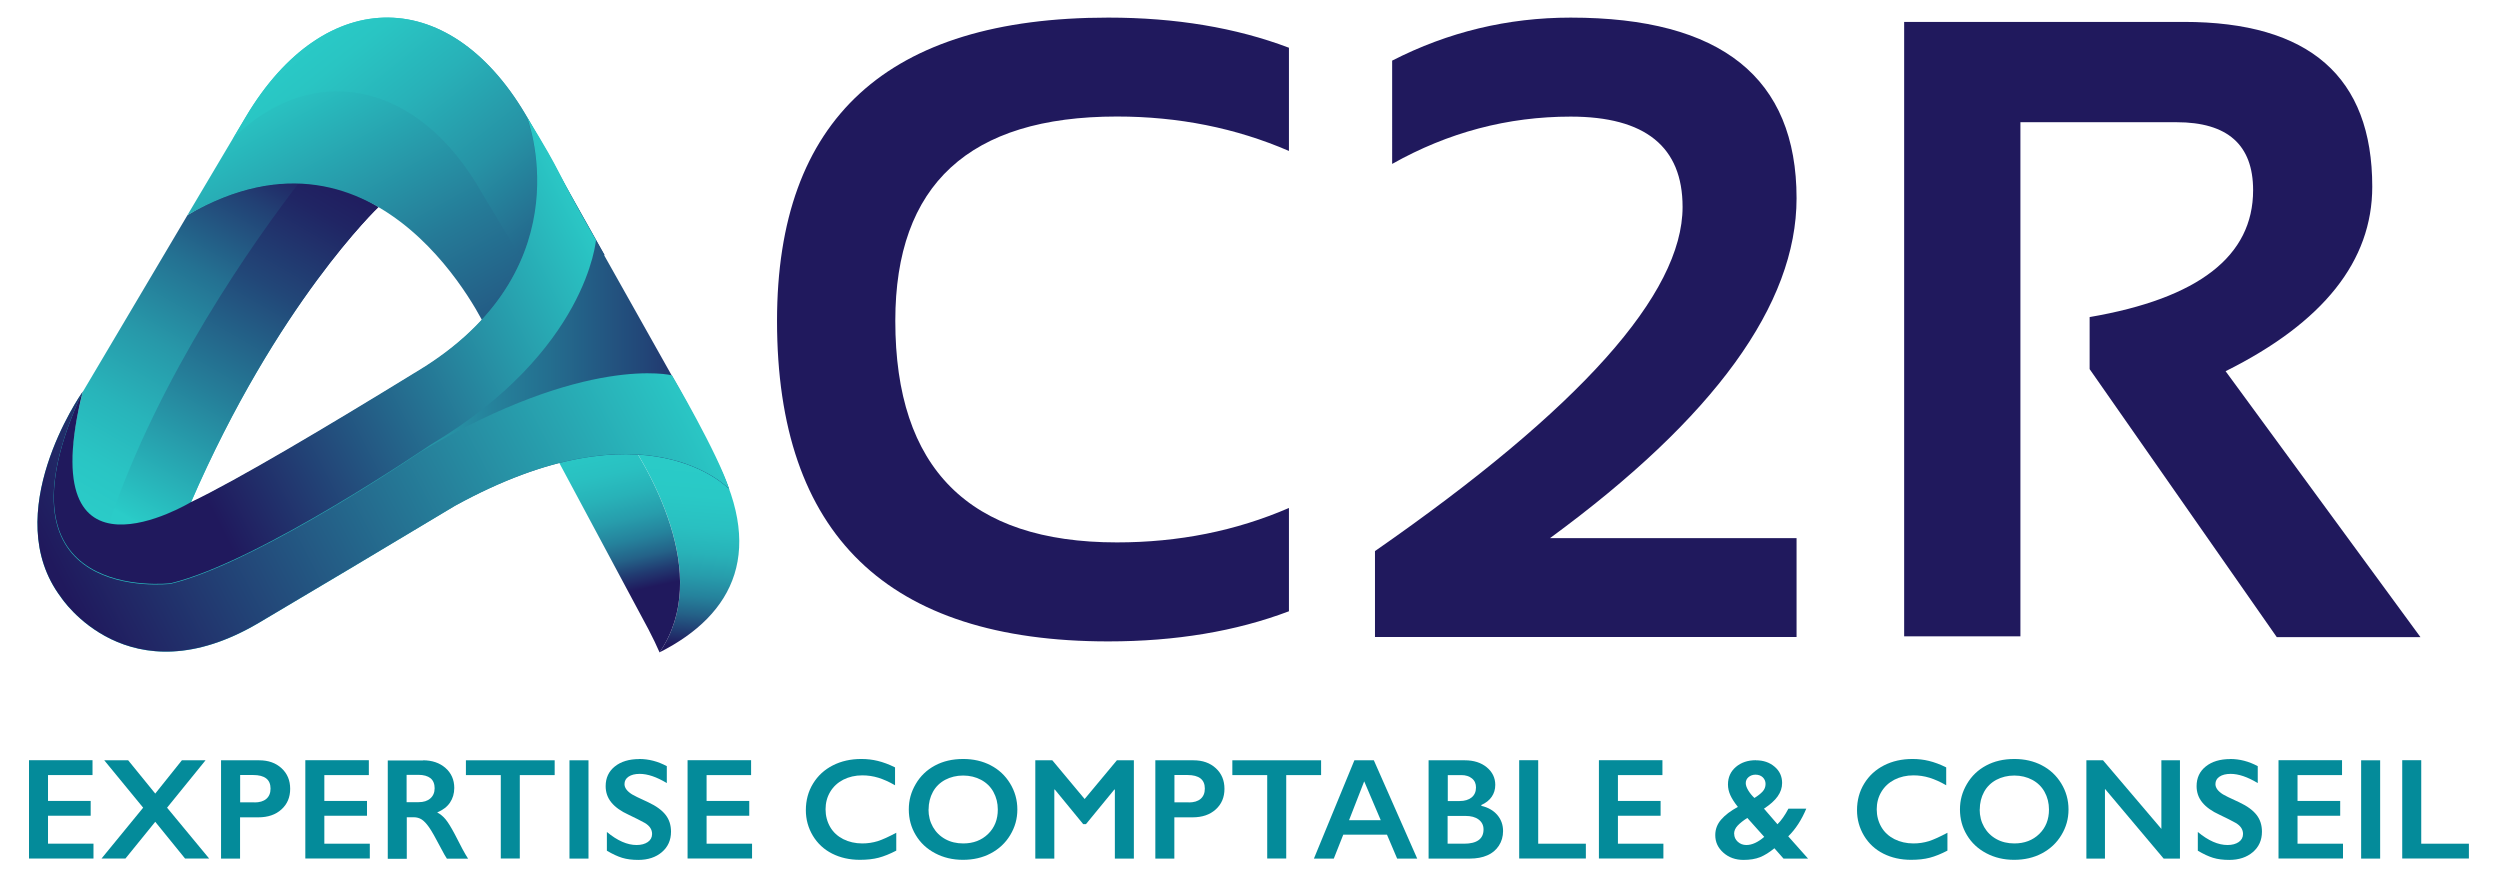 <?xml version="1.0" encoding="UTF-8"?>
<svg id="Calque_1" data-name="Calque 1" xmlns="http://www.w3.org/2000/svg" xmlns:xlink="http://www.w3.org/1999/xlink" viewBox="0 0 285.35 100">
  <defs>
    <style>
      .cls-1 {
        fill: url(#Dégradé_sans_nom_9);
      }

      .cls-2 {
        fill: url(#Dégradé_sans_nom_7);
      }

      .cls-3 {
        fill: url(#Dégradé_sans_nom_3);
      }

      .cls-4 {
        fill: url(#linear-gradient-2);
      }

      .cls-5 {
        fill: url(#linear-gradient);
      }

      .cls-6 {
        fill: #20195d;
      }

      .cls-7 {
        fill: url(#Dégradé_sans_nom_19);
      }

      .cls-8 {
        fill: url(#Dégradé_sans_nom_13);
      }

      .cls-9 {
        fill: url(#Dégradé_sans_nom_15);
      }

      .cls-10 {
        fill: url(#Dégradé_sans_nom_11);
      }

      .cls-11 {
        fill: url(#Dégradé_sans_nom_17);
      }

      .cls-12 {
        fill: url(#Dégradé_sans_nom_20);
      }

      .cls-13 {
        fill: #048b9a;
      }
    </style>
    <linearGradient id="Dégradé_sans_nom_19" data-name="Dégradé sans nom 19" x1="78.96" y1="36.02" x2="75.65" y2="76.79" gradientUnits="userSpaceOnUse">
      <stop offset=".37" stop-color="#2accc8"/>
      <stop offset=".5" stop-color="#29c9c6"/>
      <stop offset=".59" stop-color="#29c0c1"/>
      <stop offset=".66" stop-color="#28b2b8"/>
      <stop offset=".72" stop-color="#279dac"/>
      <stop offset=".78" stop-color="#25829c"/>
      <stop offset=".83" stop-color="#246288"/>
      <stop offset=".88" stop-color="#213b71"/>
      <stop offset=".92" stop-color="#20195d"/>
    </linearGradient>
    <linearGradient id="Dégradé_sans_nom_20" data-name="Dégradé sans nom 20" x1="67.19" y1="43.44" x2="73.67" y2="73.05" gradientUnits="userSpaceOnUse">
      <stop offset=".07" stop-color="#2accc8"/>
      <stop offset=".25" stop-color="#29c9c6"/>
      <stop offset=".36" stop-color="#29c0c1"/>
      <stop offset=".45" stop-color="#28b2b8"/>
      <stop offset=".54" stop-color="#279dac"/>
      <stop offset=".62" stop-color="#25829c"/>
      <stop offset=".69" stop-color="#246288"/>
      <stop offset=".75" stop-color="#213b71"/>
      <stop offset=".81" stop-color="#20195d"/>
    </linearGradient>
    <linearGradient id="Dégradé_sans_nom_17" data-name="Dégradé sans nom 17" x1="11.59" y1="59.69" x2="35.1" y2="18.96" gradientUnits="userSpaceOnUse">
      <stop offset="0" stop-color="#2accc8"/>
      <stop offset=".12" stop-color="#29c5c4"/>
      <stop offset=".27" stop-color="#28b4ba"/>
      <stop offset=".45" stop-color="#2798a9"/>
      <stop offset=".65" stop-color="#247192"/>
      <stop offset=".86" stop-color="#224074"/>
      <stop offset="1" stop-color="#20195d"/>
    </linearGradient>
    <linearGradient id="Dégradé_sans_nom_15" data-name="Dégradé sans nom 15" x1="16.07" y1="59.95" x2="39.45" y2="19.46" gradientUnits="userSpaceOnUse">
      <stop offset="0" stop-color="#2accc8"/>
      <stop offset=".01" stop-color="#29c9c6"/>
      <stop offset=".37" stop-color="#257e99"/>
      <stop offset=".66" stop-color="#224778"/>
      <stop offset=".88" stop-color="#202564"/>
      <stop offset="1" stop-color="#20195d"/>
    </linearGradient>
    <linearGradient id="linear-gradient" x1="48.08" y1="42.22" x2="47.55" y2="42.46" gradientUnits="userSpaceOnUse">
      <stop offset="0" stop-color="#31bdba"/>
      <stop offset="1" stop-color="#0f62ab"/>
    </linearGradient>
    <linearGradient id="Dégradé_sans_nom_11" data-name="Dégradé sans nom 11" x1="33.87" y1="3.28" x2="66.14" y2="60.47" gradientTransform="translate(.4 3.25) rotate(.64)" gradientUnits="userSpaceOnUse">
      <stop offset="0" stop-color="#2accc8"/>
      <stop offset=".04" stop-color="#29c3c2"/>
      <stop offset=".38" stop-color="#257a97"/>
      <stop offset=".67" stop-color="#224577"/>
      <stop offset=".88" stop-color="#202564"/>
      <stop offset="1" stop-color="#20195d"/>
    </linearGradient>
    <linearGradient id="Dégradé_sans_nom_13" data-name="Dégradé sans nom 13" x1="34.42" y1="2.92" x2="67.42" y2="44.67" gradientUnits="userSpaceOnUse">
      <stop offset="0" stop-color="#2accc8"/>
      <stop offset=".11" stop-color="#29c5c3"/>
      <stop offset=".27" stop-color="#28b1b8"/>
      <stop offset=".47" stop-color="#2692a5"/>
      <stop offset=".68" stop-color="#24668b"/>
      <stop offset=".91" stop-color="#212f6a"/>
      <stop offset="1" stop-color="#20195d"/>
    </linearGradient>
    <linearGradient id="linear-gradient-2" x1="48.11" y1="42.07" x2="47.33" y2="42.89" xlink:href="#linear-gradient"/>
    <linearGradient id="Dégradé_sans_nom_7" data-name="Dégradé sans nom 7" x1="4.28" y1="43.88" x2="83.24" y2="43.88" gradientUnits="userSpaceOnUse">
      <stop offset="0" stop-color="#2accc8"/>
      <stop offset=".16" stop-color="#29c8c5"/>
      <stop offset=".31" stop-color="#29bdbf"/>
      <stop offset=".46" stop-color="#28aab3"/>
      <stop offset=".6" stop-color="#2690a4"/>
      <stop offset=".74" stop-color="#246e8f"/>
      <stop offset=".88" stop-color="#224577"/>
      <stop offset="1" stop-color="#20195d"/>
    </linearGradient>
    <linearGradient id="Dégradé_sans_nom_3" data-name="Dégradé sans nom 3" x1="68.57" y1="25.75" x2="20.22" y2="50.48" gradientUnits="userSpaceOnUse">
      <stop offset="0" stop-color="#2accc8"/>
      <stop offset="1" stop-color="#20195d"/>
    </linearGradient>
    <linearGradient id="Dégradé_sans_nom_9" data-name="Dégradé sans nom 9" x1="75.57" y1="35.06" x2="8.12" y2="70.2" gradientUnits="userSpaceOnUse">
      <stop offset="0" stop-color="#2accc8"/>
      <stop offset=".99" stop-color="#20195d"/>
    </linearGradient>
  </defs>
  <path class="cls-7" d="M75.28,74.46c6.09-8.88-1.18-21.12-4.88-26.33,4.61-1.54,8.01-1.66,8.01-1.66l2.76,4.92c6.36,11.32,2.69,18.74-5.89,23.07Z"/>
  <path class="cls-12" d="M75.28,74.46c-.72-1.59-.36-.81-1.25-2.6l-10.91-20.36c2.09-1.27,4.15-2.22,6.06-2.93.41-.15.82-.3,1.22-.43,3.7,5.21,10.96,17.45,4.88,26.33Z"/>
  <path class="cls-11" d="M43.19,23.64s-11.56,10.98-21.42,33.76c0,0-.14.08-.39.22-2.62,1.43-17.44,8.75-11.95-12.87l.04-.06,11.92-20.12s5.6-3.93,12.75-3.7c2.85.09,5.95.84,9.04,2.77h0s0,0,0,0Z"/>
  <path class="cls-9" d="M43.19,23.63s-11.56,10.99-21.42,33.76c0,0-5.38,3.23-9.36,2.44,5.7-16.98,16.66-32.39,21.73-38.98,2.85.09,5.95.84,9.04,2.77Z"/>
  <path class="cls-5" d="M48.06,42.18c-.16.1-.33.2-.49.3.05-.03.11-.07.17-.11.06-.04.14-.09.23-.14.03-.02.06-.04.1-.06Z"/>
  <path class="cls-10" d="M68.98,29.11l-8.63-15.37c-8.7-15.5-23.25-15.67-32.32-.37l-6.64,11.19c22.27-12.95,34.15,13.01,34.15,13.01"/>
  <path class="cls-8" d="M69,29.11l-7.05,4.44-6.91-11.46c-7.33-13.06-19.54-15.13-28.41-6.33l1.42-2.39c9.08-15.3,23.62-15.12,32.33.37l8.63,15.37Z"/>
  <path class="cls-4" d="M48.26,42.06c-.07.05-.14.09-.2.13-.16.1-.33.2-.49.3.05-.03.11-.07.17-.11.06-.04.14-.09.23-.14.09-.06.19-.12.3-.18Z"/>
  <path class="cls-2" d="M83.24,55.84s-9.4-10.14-31.28,1.88c0,0-.01,0-.02.01,0,0,0,0,0,0-8.13,4.88-16.57,9.92-22.39,13.36-14.93,8.83-22.58-2.9-22.58-2.9-7.18-9.5,2.23-23.14,2.45-23.45-5.88,23.64,12.34,12.65,12.34,12.65,5.17-2.45,15.76-8.75,25.59-14.79,0,0,0,0,.01,0,0,0,.01,0,.02-.01.06-.03.12-.07.17-.1.17-.1.33-.2.49-.3.07-.04.14-.08.2-.13.05-.03.1-.06.15-.09,0,0,.02-.01.02-.01,0,0,0,0,0,0,.04-.02.07-.05.11-.07,18.27-11.7,11.58-28.51,11.58-28.51,4.78,7.81,2.49,4.74,8.85,15.74,0,0,0,0,0,0l7.73,13.75s4.86,8.49,6.54,12.99Z"/>
  <path class="cls-3" d="M68.03,27.33s-.93,12.72-18.9,23.44c0,0-19.48,13.35-29.64,15.8,0,0-21.33,2.54-10.05-21.9-5.88,23.64,12.34,12.65,12.34,12.65,5.17-2.45,15.76-8.75,25.59-14.79,0,0,0,0,.01,0,0,0,.01,0,.02-.01.06-.03.12-.07.17-.11.17-.1.33-.2.49-.3.07-.04.14-.08.2-.13.05-.03.1-.06.15-.09,0,0,.02-.01.02-.01,0,0,0,0,0,0,.04-.02.07-.05.11-.07,18.27-11.7,11.58-28.51,11.58-28.51,4.52,7.38,2.72,5.05,7.88,14.06Z"/>
  <path class="cls-1" d="M83.24,55.84c-.18-.2-9.61-10.04-31.28,1.87,0,0-.01,0-.02.01,0,0,0,0,0,0-8.13,4.88-16.57,9.92-22.39,13.36-14.93,8.83-22.58-2.9-22.58-2.9-7.18-9.5,2.23-23.14,2.45-23.45-11.28,24.45,10.05,21.91,10.05,21.91,8.75-2.1,24.43-12.31,28.59-15.09,18.86-11.19,28.64-8.71,28.64-8.71,0,0,5.3,9.02,6.53,13Z"/>
  <g>
    <path class="cls-13" d="M10.56,86.78v1.69h-5.08v2.95h4.87v1.69h-4.87v3.19h5.19v1.69H3.31v-11.22h7.25Z"/>
    <path class="cls-13" d="M14.63,86.78l3.09,3.8,3.04-3.8h2.7l-4.39,5.41,4.8,5.8h-2.75l-3.4-4.19-3.4,4.19h-2.73l4.75-5.8-4.44-5.41h2.73Z"/>
    <path class="cls-13" d="M29.58,86.78c1.05,0,1.9.3,2.56.91.66.61.98,1.39.98,2.35s-.33,1.75-1,2.35c-.66.6-1.54.9-2.63.9h-2.09v4.71h-2.17v-11.22h4.34ZM29.04,91.59c.58,0,1.03-.13,1.35-.4.32-.27.49-.66.49-1.18,0-1.03-.66-1.55-1.99-1.55h-1.48v3.12h1.63Z"/>
    <path class="cls-13" d="M42.1,86.78v1.69h-5.08v2.95h4.87v1.69h-4.87v3.19h5.19v1.69h-7.36v-11.22h7.25Z"/>
    <path class="cls-13" d="M48.27,86.78c1.05,0,1.91.29,2.58.88.66.58,1,1.34,1,2.28,0,.64-.17,1.19-.49,1.67s-.82.85-1.46,1.12c.36.19.68.45.96.79s.62.89,1.04,1.68c.68,1.36,1.19,2.3,1.53,2.81h-2.42c-.17-.25-.39-.64-.67-1.18-.62-1.19-1.08-2-1.37-2.41s-.57-.71-.83-.88-.58-.26-.92-.26h-.79v4.74h-2.17v-11.22h4.04ZM47.78,91.56c.57,0,1.01-.14,1.34-.43.32-.28.49-.67.49-1.16s-.16-.9-.48-1.15-.78-.38-1.37-.38h-1.35v3.12h1.38Z"/>
    <path class="cls-13" d="M63.31,86.78v1.69h-3.98v9.52h-2.17v-9.52h-3.98v-1.69h10.13Z"/>
    <path class="cls-13" d="M67.17,86.78v11.22h-2.17v-11.22h2.17Z"/>
    <path class="cls-13" d="M72.95,86.63c1.09,0,2.14.27,3.16.82v1.93c-1.16-.7-2.19-1.05-3.09-1.05-.55,0-.97.11-1.28.32-.31.21-.46.49-.46.85,0,.42.29.81.86,1.17.16.11.78.41,1.85.9.92.43,1.58.92,1.99,1.45.41.53.61,1.17.61,1.91,0,.96-.35,1.74-1.04,2.33-.69.59-1.59.89-2.69.89-.72,0-1.33-.08-1.85-.24-.52-.16-1.1-.43-1.74-.81v-2.14c1.2,1,2.33,1.49,3.39,1.49.53,0,.96-.12,1.28-.34.33-.23.49-.54.49-.92,0-.52-.28-.94-.85-1.27-.47-.26-1.08-.57-1.82-.92-.88-.4-1.54-.87-1.98-1.41s-.65-1.16-.65-1.86c0-.94.35-1.69,1.05-2.25s1.63-.84,2.78-.84Z"/>
    <path class="cls-13" d="M85.73,86.78v1.69h-5.08v2.95h4.87v1.69h-4.87v3.19h5.19v1.69h-7.36v-11.22h7.25Z"/>
    <path class="cls-13" d="M98.32,86.63c.64,0,1.26.07,1.87.22s1.27.39,1.97.74v2.04c-.69-.4-1.33-.68-1.91-.86-.59-.18-1.2-.27-1.83-.27-.8,0-1.52.17-2.16.49-.64.33-1.14.79-1.5,1.39-.36.6-.53,1.27-.53,2s.18,1.42.53,2.02.85,1.05,1.49,1.38c.64.32,1.37.49,2.17.49.62,0,1.2-.09,1.76-.26.56-.18,1.26-.5,2.12-.96v2.04c-.73.38-1.4.65-2.01.81-.61.16-1.32.24-2.14.24-1.18,0-2.24-.24-3.17-.71-.93-.47-1.66-1.15-2.2-2.04-.53-.89-.8-1.86-.8-2.91,0-1.13.27-2.14.82-3.04.55-.9,1.3-1.59,2.26-2.08s2.04-.73,3.25-.73Z"/>
    <path class="cls-13" d="M109.94,86.63c1.16,0,2.21.24,3.13.72.93.48,1.67,1.17,2.22,2.07.55.9.83,1.89.83,2.97s-.27,2.02-.81,2.92-1.28,1.59-2.22,2.09-2,.74-3.18.74-2.22-.25-3.17-.75-1.69-1.19-2.22-2.08c-.53-.88-.79-1.85-.79-2.92s.26-1.99.79-2.9c.53-.91,1.26-1.61,2.19-2.11.93-.5,2-.75,3.21-.75ZM105.98,92.39c0,.74.17,1.41.51,2.01.34.59.81,1.05,1.41,1.38.6.33,1.28.49,2.04.49,1.15,0,2.1-.36,2.84-1.08.74-.72,1.11-1.65,1.11-2.79,0-.74-.17-1.41-.5-2.01-.33-.6-.81-1.06-1.41-1.38s-1.29-.49-2.05-.49-1.44.17-2.05.49c-.61.33-1.08.79-1.4,1.38s-.49,1.26-.49,2.01Z"/>
    <path class="cls-13" d="M120.11,86.78l3.69,4.42,3.68-4.42h1.94v11.22h-2.17v-7.88h-.06l-3.24,3.95h-.31l-3.24-3.95h-.06v7.88h-2.17v-11.22h1.95Z"/>
    <path class="cls-13" d="M136.22,86.78c1.05,0,1.9.3,2.56.91.66.61.98,1.39.98,2.35s-.33,1.75-1,2.35c-.66.6-1.54.9-2.63.9h-2.09v4.71h-2.17v-11.22h4.34ZM135.68,91.59c.58,0,1.03-.13,1.35-.4.32-.27.49-.66.49-1.18,0-1.03-.66-1.55-1.99-1.55h-1.48v3.12h1.63Z"/>
    <path class="cls-13" d="M150.79,86.78v1.69h-3.98v9.52h-2.17v-9.52h-3.98v-1.69h10.13Z"/>
    <path class="cls-13" d="M156.81,86.78l4.95,11.22h-2.29l-1.16-2.73h-4.99l-1.08,2.73h-2.27l4.62-11.22h2.22ZM153.98,93.62h3.62l-1.89-4.44-1.73,4.44Z"/>
    <path class="cls-13" d="M167.19,86.78c1.03,0,1.87.27,2.51.8s.97,1.2.97,2.01c0,.51-.14.97-.41,1.36-.27.39-.66.7-1.18.93v.1c.78.18,1.39.53,1.83,1.05.44.52.65,1.13.65,1.83,0,.62-.16,1.18-.48,1.67-.32.49-.76.86-1.32,1.1-.57.25-1.23.37-2,.37h-4.7v-11.22h4.11ZM166.61,91.43c.57,0,1.02-.14,1.36-.41.33-.27.5-.65.5-1.14,0-.43-.15-.78-.46-1.03s-.71-.38-1.2-.38h-1.56v2.96h1.37ZM167.11,96.3c.73,0,1.29-.14,1.66-.41.38-.28.56-.68.56-1.22,0-.48-.19-.85-.56-1.13-.37-.28-.87-.41-1.5-.41h-2.04v3.17h1.87Z"/>
    <path class="cls-13" d="M175.57,86.78v9.52h5.44v1.69h-7.61v-11.22h2.17Z"/>
    <path class="cls-13" d="M189.75,86.78v1.69h-5.08v2.95h4.87v1.69h-4.87v3.19h5.19v1.69h-7.36v-11.22h7.25Z"/>
    <path class="cls-13" d="M200.41,86.78c.86,0,1.57.24,2.14.73.57.48.86,1.1.86,1.86,0,.55-.17,1.05-.51,1.53s-.86.94-1.56,1.4l1.54,1.78c.46-.46.87-1.05,1.25-1.78h2.04c-.54,1.28-1.22,2.34-2.06,3.16l2.26,2.54h-2.8l-1.04-1.18c-.57.47-1.12.81-1.64,1.02-.53.21-1.16.31-1.89.31-.9,0-1.67-.27-2.29-.82s-.93-1.21-.93-2.01c0-.66.22-1.25.67-1.77.45-.52,1.08-1,1.91-1.45-.39-.49-.68-.94-.86-1.34-.18-.4-.27-.8-.27-1.22,0-.82.3-1.48.9-2,.6-.51,1.36-.77,2.29-.77ZM197.94,95.17c0,.36.14.66.41.91.28.25.6.37.98.37.64,0,1.32-.31,2.04-.93l-1.93-2.16c-.47.3-.84.59-1.11.88-.27.29-.4.6-.4.94ZM199.26,89.38c0,.25.1.53.3.86.2.32.43.6.69.84.39-.24.7-.48.93-.73.23-.25.34-.54.34-.87,0-.3-.11-.56-.32-.76s-.49-.3-.83-.3c-.3,0-.56.09-.78.27-.22.18-.33.42-.33.7Z"/>
    <path class="cls-13" d="M218.3,86.63c.64,0,1.26.07,1.87.22s1.27.39,1.97.74v2.04c-.69-.4-1.33-.68-1.91-.86-.59-.18-1.2-.27-1.83-.27-.8,0-1.52.17-2.16.49-.64.33-1.14.79-1.5,1.39-.36.6-.53,1.27-.53,2s.18,1.42.53,2.02.85,1.05,1.49,1.38c.64.32,1.37.49,2.17.49.62,0,1.2-.09,1.76-.26.56-.18,1.26-.5,2.12-.96v2.04c-.73.38-1.4.65-2.01.81-.61.16-1.32.24-2.14.24-1.18,0-2.24-.24-3.17-.71-.93-.47-1.66-1.15-2.2-2.04-.53-.89-.8-1.86-.8-2.91,0-1.13.27-2.14.82-3.04.55-.9,1.3-1.59,2.26-2.08s2.04-.73,3.25-.73Z"/>
    <path class="cls-13" d="M229.92,86.63c1.16,0,2.21.24,3.13.72.93.48,1.67,1.17,2.22,2.07.55.9.83,1.89.83,2.97s-.27,2.02-.81,2.92-1.28,1.59-2.22,2.09-2,.74-3.18.74-2.22-.25-3.17-.75-1.69-1.19-2.22-2.08c-.53-.88-.79-1.85-.79-2.92s.26-1.99.79-2.9c.53-.91,1.26-1.61,2.19-2.11.93-.5,2-.75,3.21-.75ZM225.96,92.39c0,.74.17,1.41.51,2.01.34.59.81,1.05,1.41,1.38.6.33,1.28.49,2.04.49,1.15,0,2.1-.36,2.84-1.08.74-.72,1.11-1.65,1.11-2.79,0-.74-.17-1.41-.5-2.01-.33-.6-.81-1.06-1.41-1.38s-1.29-.49-2.05-.49-1.44.17-2.05.49c-.61.33-1.08.79-1.4,1.38s-.49,1.26-.49,2.01Z"/>
    <path class="cls-13" d="M240.04,86.78l6.66,7.83v-7.83h2.12v11.22h-1.86l-6.7-7.96v7.96h-2.12v-11.22h1.9Z"/>
    <path class="cls-13" d="M254.54,86.63c1.09,0,2.14.27,3.16.82v1.93c-1.16-.7-2.19-1.05-3.09-1.05-.55,0-.97.11-1.28.32-.31.21-.46.49-.46.85,0,.42.29.81.86,1.17.16.11.78.41,1.85.9.92.43,1.58.92,1.99,1.45.41.53.61,1.17.61,1.91,0,.96-.35,1.74-1.04,2.33-.69.59-1.59.89-2.69.89-.72,0-1.33-.08-1.85-.24-.52-.16-1.1-.43-1.74-.81v-2.14c1.2,1,2.33,1.49,3.39,1.49.53,0,.96-.12,1.28-.34.33-.23.49-.54.49-.92,0-.52-.28-.94-.85-1.27-.47-.26-1.08-.57-1.82-.92-.88-.4-1.54-.87-1.98-1.41s-.65-1.16-.65-1.86c0-.94.35-1.69,1.05-2.25s1.63-.84,2.78-.84Z"/>
    <path class="cls-13" d="M267.32,86.78v1.69h-5.08v2.95h4.87v1.69h-4.87v3.19h5.19v1.69h-7.36v-11.22h7.25Z"/>
    <path class="cls-13" d="M271.67,86.78v11.22h-2.17v-11.22h2.17Z"/>
    <path class="cls-13" d="M276.36,86.78v9.52h5.44v1.69h-7.61v-11.22h2.17Z"/>
  </g>
  <path class="cls-6" d="M147.12,69.77c-6.06,2.29-12.93,3.44-20.62,3.44-25.21,0-37.81-12.19-37.81-36.58,0-23.08,12.6-34.62,37.81-34.62,7.69,0,14.57,1.15,20.62,3.44v11.78c-6.06-2.62-12.6-3.93-19.64-3.93-16.86,0-25.29,7.78-25.29,23.32,0,16.86,8.43,25.29,25.29,25.29,7.04,0,13.58-1.31,19.64-3.93v11.78Z"/>
  <path class="cls-6" d="M156.94,72.72v-9.82c23.41-16.27,35.11-29.36,35.11-39.28,0-6.87-4.26-10.31-12.77-10.31-7.2,0-13.99,1.8-20.38,5.4V6.92c6.38-3.27,13.18-4.91,20.38-4.91,17.19,0,25.78,6.87,25.78,20.62,0,12.11-9.38,25.04-28.14,38.79h28.14v11.29h-48.12Z"/>
  <path class="cls-6" d="M217.34,72.62V2.5h31.92c14.34,0,21.51,6.27,21.51,18.81,0,8.48-5.58,15.5-16.74,21.06l22.24,30.35h-16.4l-21.36-30.59v-5.94c12.44-2.13,18.66-6.96,18.66-14.48,0-5.17-2.91-7.76-8.74-7.76h-17.82v58.68h-13.26Z"/>
</svg>